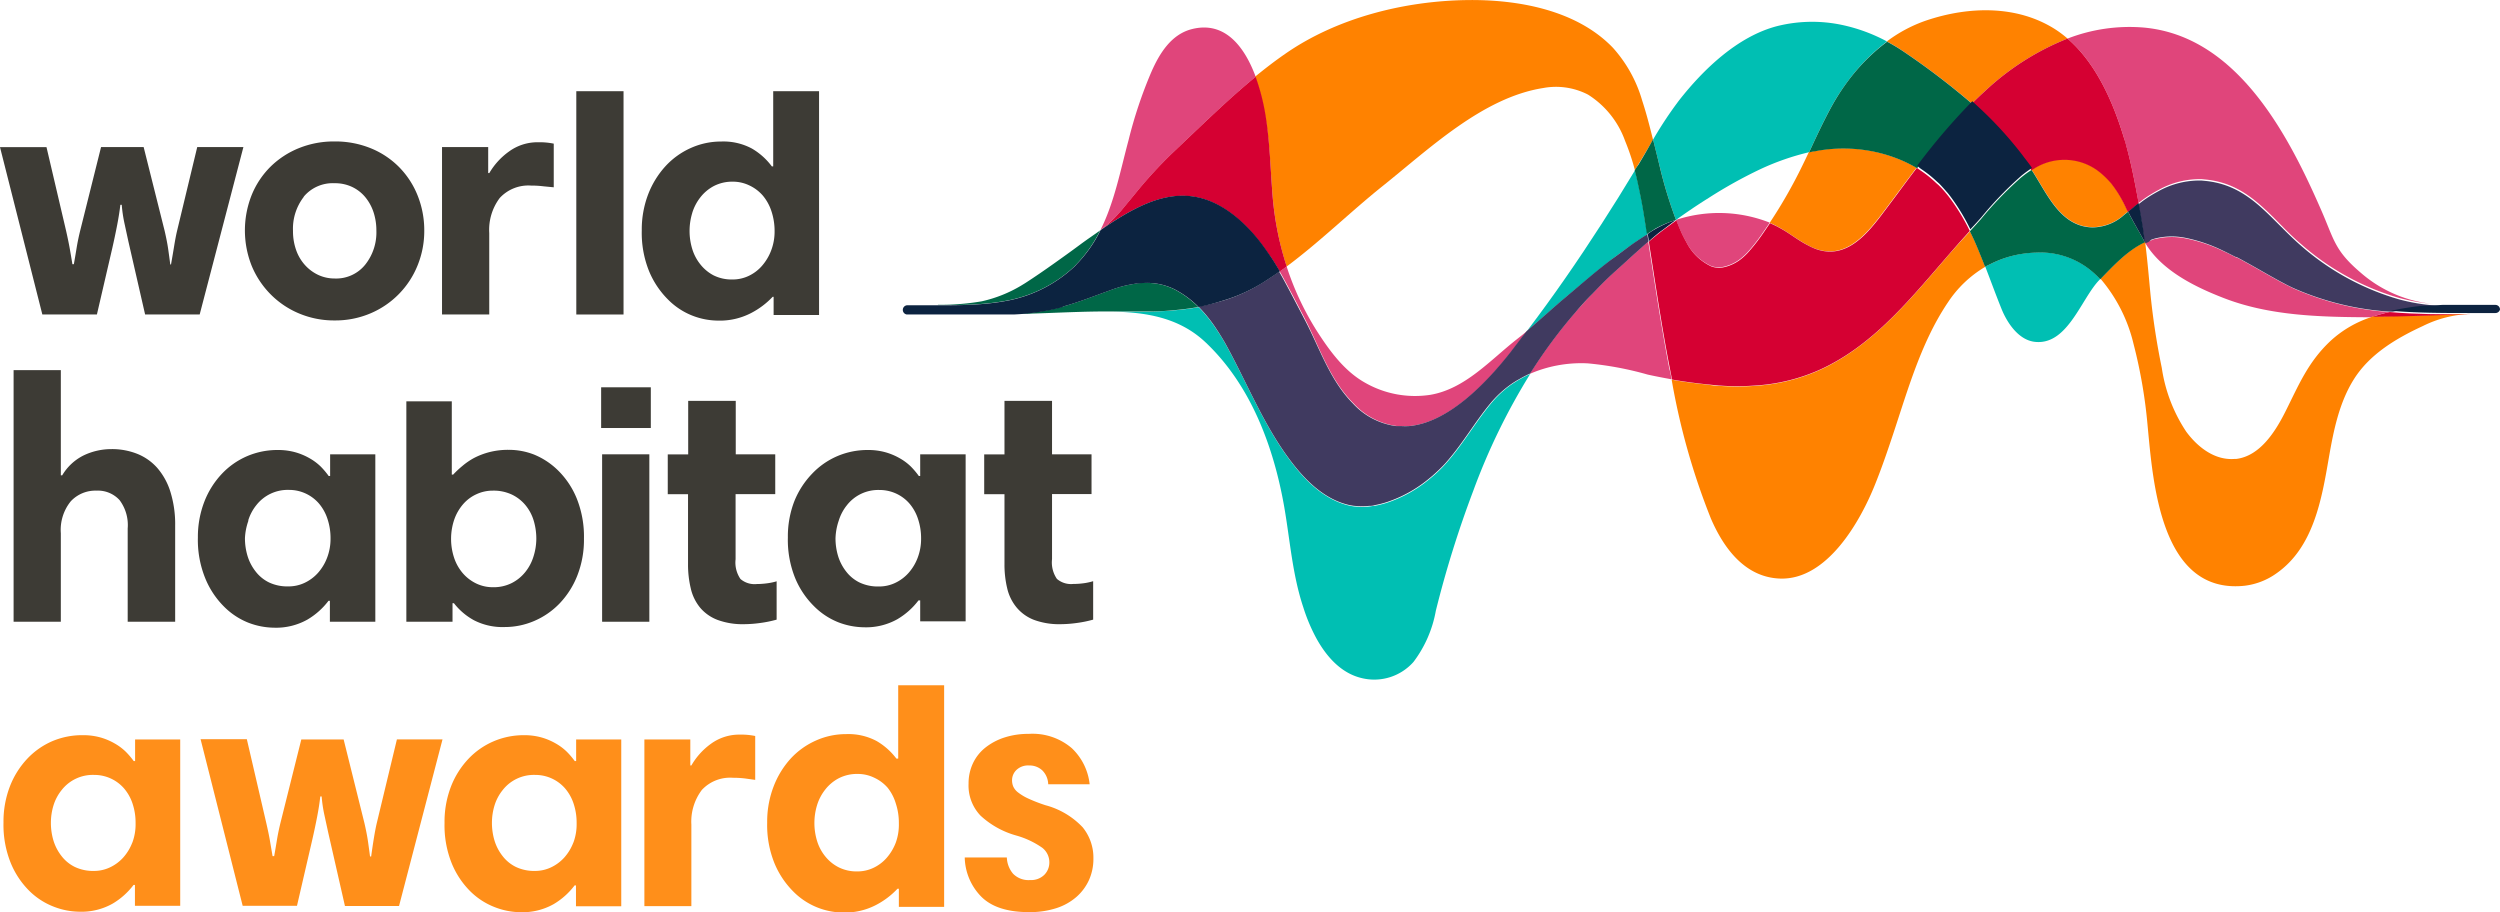 <svg id="Layer_1" data-name="Layer 1" xmlns="http://www.w3.org/2000/svg" width="307" height="112" viewBox="0 0 307 112"><defs><style>.cls-1,.cls-10,.cls-12,.cls-6{fill:none;}.cls-2{fill:#3d3b35;}.cls-3{fill:#e0457b;}.cls-4{fill:#00bfb3;}.cls-5{fill:#403a60;}.cls-6{stroke:#403a60;}.cls-10,.cls-12,.cls-6{stroke-linecap:round;stroke-linejoin:round;stroke-width:0;}.cls-7{fill:#ff8200;}.cls-8{fill:#d50032;}.cls-9{fill:#006747;}.cls-10{stroke:#006747;}.cls-11{fill:#0c2340;}.cls-12{stroke:#0c2340;}.cls-13{fill:#ff8f1a;}</style></defs><title>whaLogo</title><path class="cls-1" d="M144.24,35.54a7.56,7.56,0,0,0-3.77-.8,7.56,7.56,0,0,1,3.77.8,11.85,11.85,0,0,1,2.91,2.15h0A25.86,25.86,0,0,0,149.9,37a25.81,25.81,0,0,1-2.74.64A11.85,11.85,0,0,0,144.24,35.54Z"/><path class="cls-1" d="M168.13,62.21a8,8,0,0,1-1.78,0A8,8,0,0,0,168.13,62.21Z"/><path class="cls-1" d="M158.85,57.14c1.72,2.18,3.92,4.24,6.7,4.91a7.32,7.32,0,0,0,.72.13,7.3,7.3,0,0,1-.72-0.13c-2.77-.67-5-2.73-6.7-4.91-3.58-4.53-5.63-9.91-8.4-14.91-0.31-.55-0.64-1.1-1-1.63,0.35,0.53.68,1.07,1,1.63C153.23,47.22,155.28,52.6,158.85,57.14Z"/><path class="cls-1" d="M135.86,35.81c-1.76.64-3.39,1.28-5.2,1.79C132.47,37.1,134.1,36.46,135.86,35.81Z"/><path class="cls-1" d="M135.8,38.23h1.82l1.81,0-1.81,0H135.8Z"/><path class="cls-1" d="M211.07,47.34c-0.5,0-1-.1-1.48-0.16,0.49,0.05,1,.12,1.48.16a30.38,30.38,0,0,0,4.5,0A30.42,30.42,0,0,1,211.07,47.34Z"/><path class="cls-1" d="M177.85,56.55c-0.23.27-.47,0.54-0.71,0.79s-0.78.78-1.21,1.14c0.42-.37.83-0.75,1.21-1.14S177.61,56.82,177.85,56.55Z"/><path class="cls-1" d="M241.91,28.4h0a25.2,25.2,0,0,0-2.42-4A25.2,25.2,0,0,1,241.91,28.4Z"/><path class="cls-1" d="M193.43,38.4a60.87,60.87,0,0,0-5.22,7A60.93,60.93,0,0,1,193.43,38.4Z"/><path class="cls-1" d="M200.78,20.91c0.19,0.69.34,1.39,0.49,2.09-0.15-.7-0.31-1.4-0.49-2.09L201,20.5l-0.26.42a28.22,28.22,0,0,0-1.21-3.61A11.14,11.14,0,0,0,195,11.62a8.57,8.57,0,0,0-5.51-.81c-7.42,1.17-14,7.45-19.74,12.06-3.85,3.08-7.66,6.8-11.76,9.86a35,35,0,0,0,3.68,7.85c1.56,2.46,3.4,5,6,6.44a12.35,12.35,0,0,0,8,1.46c4.28-.74,7.34-4.27,10.6-6.82,0.41-.32.82-0.66,1.22-1l-0.51.66,0.51-.66h0c3.23-4.25,6.27-8.65,9.16-13.14Q198.77,24.25,200.78,20.91Z"/><path class="cls-1" d="M229.41,18.47a17.69,17.69,0,0,1,3.45.94A17.67,17.67,0,0,0,229.41,18.47Z"/><path class="cls-1" d="M157.58,33l-0.42.3c-0.35-.59-0.7-1.17-1.08-1.74,0.38,0.57.73,1.15,1.08,1.74-0.71.51-1.44,1-2.17,1.45a20.21,20.21,0,0,1-4.32,2,20.21,20.21,0,0,0,4.32-2c0.74-.46,1.46-0.95,2.17-1.45h0Z"/><path class="cls-1" d="M207,29.69a6.54,6.54,0,0,0,3.06,3A6.55,6.55,0,0,1,207,29.69Z"/><path class="cls-1" d="M211.14,32.88a2.82,2.82,0,0,0,.45-0.05,5.19,5.19,0,0,0,2.31-1.14,5.19,5.19,0,0,1-2.31,1.14A2.82,2.82,0,0,1,211.14,32.88Z"/><path class="cls-1" d="M205.82,27h0Z"/><path class="cls-1" d="M241.91,28.4h0c-1.37,1.47-2.7,3-4,4.55C239.21,31.4,240.54,29.86,241.91,28.4Z"/><path class="cls-1" d="M160.21,39.07c-0.61-1.17-1.24-2.38-1.88-3.59,0.65,1.21,1.27,2.42,1.88,3.59,1.84,3.54,3.08,7.56,6,10.46a8.75,8.75,0,0,0,5.29,2.79,8.74,8.74,0,0,1-5.29-2.79C163.29,46.63,162.06,42.62,160.21,39.07Z"/><path class="cls-1" d="M201.8,25.71c-0.11-.67-0.24-1.35-0.38-2,0.14,0.68.27,1.36,0.38,2q0.25,1.53.49,3.05c-0.8.5-1.57,1-2.34,1.57,0.76-.54,1.54-1.08,2.34-1.57l0.14,0.89h0c0.82,5.23,1.58,10.46,2.6,15.65l0.07,0.37L205,45.31c-1-5.2-1.78-10.43-2.6-15.65l-0.14-.89Q202,27.24,201.8,25.71Z"/><path class="cls-1" d="M227,9.86a27.07,27.07,0,0,0-1.81,2.74c-0.41.71-.79,1.45-1.16,2.18,0.37-.74.75-1.47,1.16-2.18A27,27,0,0,1,227,9.86Z"/><path class="cls-1" d="M222.12,18.73l0.48-.11h0l-0.48.11,0.6-1.29-0.6,1.29a30.92,30.92,0,0,0-6,2.09,57,57,0,0,0-6.28,3.49c-1.46.91-2.77,1.81-4.06,2.73a16.93,16.93,0,0,1,11.48.37l-0.32.47,0.32-.47h0a60.36,60.36,0,0,0,4-7C221.59,19.84,221.86,19.28,222.12,18.73Z"/><path class="cls-1" d="M37.43,32.57a5.11,5.11,0,0,0,1.63,1.2,4.77,4.77,0,0,0,2,.43,4.58,4.58,0,0,0,3.74-1.67,6.35,6.35,0,0,0,1.37-4.16,7.24,7.24,0,0,0-.34-2.25,5.72,5.72,0,0,0-1-1.85A4.72,4.72,0,0,0,43.27,23a4.88,4.88,0,0,0-2.17-.47,4.64,4.64,0,0,0-3.8,1.65,6.39,6.39,0,0,0-1.35,4.18,6.91,6.91,0,0,0,.39,2.36A5.39,5.39,0,0,0,37.43,32.57Z"/><path class="cls-1" d="M261.33,26h0l-0.46.37Z"/><path class="cls-1" d="M15.22,96.79a4.83,4.83,0,0,0-3.63-1.62,4.86,4.86,0,0,0-4,1.86,5.63,5.63,0,0,0-1,1.88,7.33,7.33,0,0,0-.32,2.16,7.54,7.54,0,0,0,.32,2.18,5.82,5.82,0,0,0,1,1.9,4.62,4.62,0,0,0,1.62,1.32,5.21,5.21,0,0,0,2.35.49,4.55,4.55,0,0,0,1.95-.43,5.12,5.12,0,0,0,1.63-1.2,5.93,5.93,0,0,0,1.13-1.86,6.46,6.46,0,0,0,.43-2.37,7.39,7.39,0,0,0-.38-2.44A5.51,5.51,0,0,0,15.22,96.79Z"/><path class="cls-1" d="M69.39,96.79a4.83,4.83,0,0,0-3.63-1.62,4.86,4.86,0,0,0-4,1.86,5.63,5.63,0,0,0-1,1.88,7.34,7.34,0,0,0-.32,2.16,7.54,7.54,0,0,0,.32,2.18,5.82,5.82,0,0,0,1,1.9,4.62,4.62,0,0,0,1.62,1.32,5.21,5.21,0,0,0,2.35.49,4.55,4.55,0,0,0,1.95-.43,5.12,5.12,0,0,0,1.63-1.2,5.93,5.93,0,0,0,1.13-1.86,6.46,6.46,0,0,0,.43-2.37,7.39,7.39,0,0,0-.38-2.44A5.51,5.51,0,0,0,69.39,96.79Z"/><path class="cls-1" d="M103.92,70.19a4.64,4.64,0,0,0,1.63,1.33,5.23,5.23,0,0,0,2.36.49,4.58,4.58,0,0,0,2-.43,5.13,5.13,0,0,0,1.63-1.2,6,6,0,0,0,1.14-1.87,6.48,6.48,0,0,0,.43-2.38,7.45,7.45,0,0,0-.39-2.45,5.54,5.54,0,0,0-1.07-1.89A4.85,4.85,0,0,0,108,60.17a4.88,4.88,0,0,0-4,1.87,5.65,5.65,0,0,0-1,1.89,7.32,7.32,0,0,0-.32,2.17,7.52,7.52,0,0,0,.32,2.19A5.84,5.84,0,0,0,103.92,70.19Z"/><path class="cls-1" d="M109,96.73a4.94,4.94,0,0,0-1.63-1.24,4.6,4.6,0,0,0-2-.45,4.89,4.89,0,0,0-2.33.53A5.11,5.11,0,0,0,101.34,97a5.84,5.84,0,0,0-1,1.92,7.56,7.56,0,0,0,0,4.36,5.59,5.59,0,0,0,1,1.9,5.06,5.06,0,0,0,1.65,1.35,4.92,4.92,0,0,0,2.31.51,4.57,4.57,0,0,0,1.95-.43,5,5,0,0,0,1.63-1.22,6.21,6.21,0,0,0,1.13-1.88,6.46,6.46,0,0,0,.43-2.37,7.58,7.58,0,0,0-.38-2.46A5.72,5.72,0,0,0,109,96.73Z"/><path class="cls-1" d="M64.52,62.06a4.93,4.93,0,0,0-1.67-1.31,5.27,5.27,0,0,0-2.34-.49,4.72,4.72,0,0,0-2,.43,4.81,4.81,0,0,0-1.63,1.2,5.82,5.82,0,0,0-1.1,1.87,7.41,7.41,0,0,0,0,4.85,5.64,5.64,0,0,0,1.12,1.87,5.11,5.11,0,0,0,1.63,1.2,4.68,4.68,0,0,0,2,.43,4.94,4.94,0,0,0,2.32-.52,5.08,5.08,0,0,0,1.65-1.35,5.67,5.67,0,0,0,1-1.89,7.34,7.34,0,0,0,.32-2.17,7.71,7.71,0,0,0-.32-2.23A5.42,5.42,0,0,0,64.52,62.06Z"/><path class="cls-1" d="M86,32.46a5.08,5.08,0,0,0,1.65,1.35,4.94,4.94,0,0,0,2.32.52,4.58,4.58,0,0,0,2-.43,5,5,0,0,0,1.63-1.22,6.24,6.24,0,0,0,1.14-1.89,6.5,6.5,0,0,0,.43-2.38,7.67,7.67,0,0,0-.39-2.47A5.76,5.76,0,0,0,93.66,24,5,5,0,0,0,92,22.76a4.64,4.64,0,0,0-2-.45,4.92,4.92,0,0,0-2.34.54A5.14,5.14,0,0,0,86,24.25a5.87,5.87,0,0,0-1,1.93,7.59,7.59,0,0,0,0,4.38A5.64,5.64,0,0,0,86,32.46Z"/><path class="cls-1" d="M31.47,70.19a4.64,4.64,0,0,0,1.63,1.33,5.23,5.23,0,0,0,2.36.49,4.58,4.58,0,0,0,2-.43,5.13,5.13,0,0,0,1.63-1.2,6,6,0,0,0,1.14-1.87,6.48,6.48,0,0,0,.43-2.38,7.45,7.45,0,0,0-.39-2.45,5.54,5.54,0,0,0-1.07-1.89,4.84,4.84,0,0,0-3.65-1.63,4.88,4.88,0,0,0-4,1.87,5.65,5.65,0,0,0-1,1.89,7.32,7.32,0,0,0-.32,2.17,7.52,7.52,0,0,0,.32,2.19A5.84,5.84,0,0,0,31.47,70.19Z"/><path class="cls-1" d="M269.89,22a10.37,10.37,0,0,0-4.83,1.33A10.38,10.38,0,0,1,269.89,22Z"/><path class="cls-1" d="M279.35,26.88c-2.35-2.35-4.69-4.44-8.46-4.82C274.66,22.44,277,24.53,279.35,26.88Z"/><path class="cls-1" d="M293.46,38.31h0a34.78,34.78,0,0,1-11.79-2.89c-0.4-.19-0.83-0.41-1.26-0.63,0.43,0.23.86,0.45,1.26,0.63a34.79,34.79,0,0,0,11.78,2.89h0l0.16,0,0.26-.05-0.26,0Z"/><path class="cls-1" d="M261.55,25.82l-0.22.18h0Z"/><path class="cls-1" d="M298.33,37.62l-0.61,0Z"/><path class="cls-1" d="M273,30.79a19.16,19.16,0,0,0-4.68-1.57A19.16,19.16,0,0,1,273,30.79Z"/><path class="cls-1" d="M300.55,37.51l-0.6,0Z"/><path class="cls-1" d="M296,37.85l-0.56.09Z"/><path class="cls-1" d="M170.43,61.7a16,16,0,0,0,4.75-2.6A16,16,0,0,1,170.43,61.7Z"/><path class="cls-1" d="M123.28,37c-0.83.15-1.66,0.25-2.49,0.32,0.83-.07,1.66-0.17,2.49-0.32a16.59,16.59,0,0,0,8.64-4.24c0.15-.15.29-0.31,0.43-0.46-0.15.15-.28,0.31-0.43,0.46A16.58,16.58,0,0,1,123.28,37Z"/><path class="cls-1" d="M261.28,25.9h0l-0.14-.27,0.14,0.27h0Z"/><path class="cls-1" d="M259.12,22.31a9.89,9.89,0,0,0-1.31-1.25A9.91,9.91,0,0,1,259.12,22.31Z"/><path class="cls-1" d="M248.31,19.3a46.59,46.59,0,0,0-5.5-6A46.67,46.67,0,0,1,248.31,19.3Z"/><path class="cls-1" d="M137.39,26.2c0.22-.25.46-0.52,0.71-0.83l1.32-1.6-1.32,1.6C137.84,25.68,137.61,26,137.39,26.2Z"/><path class="cls-1" d="M237.76,22.45c0.15,0.14.32,0.27,0.46,0.42,0.34,0.36.66,0.73,1,1.12-0.31-.38-0.62-0.76-1-1.12C238.08,22.72,237.91,22.59,237.76,22.45Z"/><path class="cls-1" d="M243.27,26.91a43.76,43.76,0,0,1,4.92-5.1A43.7,43.7,0,0,0,243.27,26.91Z"/><path class="cls-1" d="M218.35,27.89c0.32,0.16.62,0.34,0.92,0.53,0.93,0.59,1.82,1.24,2.79,1.74-1-.5-1.87-1.16-2.79-1.75C219,28.23,218.67,28.05,218.35,27.89Z"/><path class="cls-1" d="M244.38,32.46a12.91,12.91,0,0,1,3.94-1.28A12.9,12.9,0,0,0,244.38,32.46Z"/><path class="cls-1" d="M235.39,20.62c-0.91,1.18-1.79,2.38-2.68,3.58,0.89-1.19,1.78-2.39,2.68-3.58,0.19,0.12.36,0.26,0.55,0.38-0.19-.12-0.36-0.26-0.55-0.38a78.23,78.23,0,0,1,6.76-7.9h0a78.21,78.21,0,0,0-6.76,7.9h0Z"/><path class="cls-2" d="M11.9,38.62l1.89-8.15q0.34-1.5.6-2.85t0.39-2.47h0.17a16.86,16.86,0,0,0,.34,2.3l0.47,2.17,2.06,9h6.7l5.37-20.56H24.22L21.73,28.41q-0.17.73-.34,1.78T21,32.48H20.91q-0.13-1-.26-1.91t-0.43-2.21l-2.58-10.3H12.41L9.88,28.19q-0.3,1.2-.47,2.25t-0.34,2H8.89c-0.11-.69-0.22-1.32-0.32-1.89s-0.25-1.3-.45-2.19L5.71,18.07H0L5.2,38.62h6.7Z"/><path class="cls-2" d="M33.24,36.15a10.71,10.71,0,0,0,3.48,2.34,11.08,11.08,0,0,0,4.38.86,11,11,0,0,0,4.42-.88,10.73,10.73,0,0,0,5.76-5.88,11.18,11.18,0,0,0,.82-4.27A11.46,11.46,0,0,0,51.28,24,10.49,10.49,0,0,0,49,20.51a10.39,10.39,0,0,0-3.46-2.3,11.56,11.56,0,0,0-4.47-.84,11.43,11.43,0,0,0-4.36.82,10.66,10.66,0,0,0-3.48,2.27,10.43,10.43,0,0,0-2.32,3.48,11.76,11.76,0,0,0,0,8.71A10.86,10.86,0,0,0,33.24,36.15Zm4.06-12a4.64,4.64,0,0,1,3.8-1.65,4.88,4.88,0,0,1,2.17.47,4.72,4.72,0,0,1,1.61,1.27,5.72,5.72,0,0,1,1,1.85,7.24,7.24,0,0,1,.34,2.25,6.35,6.35,0,0,1-1.37,4.16A4.58,4.58,0,0,1,41.1,34.2a4.77,4.77,0,0,1-2-.43,5.11,5.11,0,0,1-1.63-1.2,5.39,5.39,0,0,1-1.1-1.85,6.91,6.91,0,0,1-.39-2.36A6.39,6.39,0,0,1,37.3,24.18Z"/><path class="cls-2" d="M60.08,28.62a6.5,6.5,0,0,1,1.29-4.31,4.78,4.78,0,0,1,3.86-1.52,12,12,0,0,1,1.52.09L68,23V17.64a8.53,8.53,0,0,0-1.89-.17,5.92,5.92,0,0,0-3.61,1.14,8.53,8.53,0,0,0-2.41,2.64H59.95V18.06H54.28V38.62h5.8v-10Z"/><rect class="cls-2" x="70.77" y="11.2" width="5.8" height="27.42"/><path class="cls-2" d="M82,36.75a8.66,8.66,0,0,0,3,2,8.8,8.8,0,0,0,3.14.62,8.35,8.35,0,0,0,4.08-.92,9.89,9.89,0,0,0,2.66-2H95v2.23h5.58V11.2H94.95v9.23H94.78a8.19,8.19,0,0,0-2.45-2.19,7.4,7.4,0,0,0-3.78-.86,9,9,0,0,0-3.71.79,9.45,9.45,0,0,0-3.11,2.23,10.94,10.94,0,0,0-2.13,3.45,12.09,12.09,0,0,0-.79,4.46,12.53,12.53,0,0,0,.9,5A10.7,10.7,0,0,0,82,36.75Zm3-10.58a5.87,5.87,0,0,1,1-1.93,5.14,5.14,0,0,1,1.67-1.4A4.92,4.92,0,0,1,90,22.31a4.64,4.64,0,0,1,2,.45A5,5,0,0,1,93.66,24a5.76,5.76,0,0,1,1.07,1.93,7.67,7.67,0,0,1,.39,2.47,6.5,6.5,0,0,1-.43,2.38,6.24,6.24,0,0,1-1.14,1.89,5,5,0,0,1-1.63,1.22,4.58,4.58,0,0,1-2,.43,4.94,4.94,0,0,1-2.32-.52A5.08,5.08,0,0,1,86,32.46a5.64,5.64,0,0,1-1-1.91A7.59,7.59,0,0,1,85,26.18Z"/><path class="cls-2" d="M21.51,76.35V64.55a13.37,13.37,0,0,0-.58-4.14,8.15,8.15,0,0,0-1.61-2.94,6.52,6.52,0,0,0-2.47-1.74,8.38,8.38,0,0,0-3.16-.58,7.89,7.89,0,0,0-3.37.75,6.32,6.32,0,0,0-2.68,2.47H7.47V45.45H1.67v30.9h5.8V65.49a5.57,5.57,0,0,1,1.22-3.93,4.13,4.13,0,0,1,3.16-1.31,3.6,3.6,0,0,1,2.83,1.16,5.1,5.1,0,0,1,1,3.48V76.35h5.8Z"/><path class="cls-2" d="M27.48,74.46a8.77,8.77,0,0,0,3,2,9,9,0,0,0,3.16.62,7.85,7.85,0,0,0,4.12-1,8.94,8.94,0,0,0,2.58-2.3h0.17v2.57h5.58V55.79H40.54v2.66H40.36a9.57,9.57,0,0,0-1-1.18,6.6,6.6,0,0,0-1.35-1,7.73,7.73,0,0,0-1.74-.73,7.84,7.84,0,0,0-2.17-.28,9.42,9.42,0,0,0-3.74.75,9.33,9.33,0,0,0-3.11,2.17,10.5,10.5,0,0,0-2.15,3.41A12,12,0,0,0,24.3,66a12.53,12.53,0,0,0,.9,5A10.45,10.45,0,0,0,27.48,74.46Zm3-10.54a5.65,5.65,0,0,1,1-1.89,4.88,4.88,0,0,1,4-1.87,4.84,4.84,0,0,1,3.65,1.63,5.54,5.54,0,0,1,1.07,1.89,7.45,7.45,0,0,1,.39,2.45,6.48,6.48,0,0,1-.43,2.38,6,6,0,0,1-1.14,1.87,5.13,5.13,0,0,1-1.63,1.2,4.58,4.58,0,0,1-2,.43,5.23,5.23,0,0,1-2.36-.49,4.64,4.64,0,0,1-1.63-1.33,5.84,5.84,0,0,1-1-1.91,7.52,7.52,0,0,1-.32-2.19A7.32,7.32,0,0,1,30.51,63.93Z"/><path class="cls-2" d="M62.44,55.24a9.17,9.17,0,0,0-2.34.28,9,9,0,0,0-1.87.71,8.36,8.36,0,0,0-1.46,1,11.51,11.51,0,0,0-1.12,1.05H55.48v-9H49.9V76.35h5.67V74.07h0.17a7.9,7.9,0,0,0,2.47,2.1A7.66,7.66,0,0,0,62,77a9.13,9.13,0,0,0,3.61-.75,9.48,9.48,0,0,0,3.11-2.15,10.47,10.47,0,0,0,2.17-3.41,12,12,0,0,0,.82-4.55,12.57,12.57,0,0,0-.88-4.91,10.23,10.23,0,0,0-2.25-3.41,9.14,9.14,0,0,0-3-2A8.53,8.53,0,0,0,62.44,55.24Zm3.07,13.11a5.67,5.67,0,0,1-1,1.89,5.08,5.08,0,0,1-1.65,1.35,4.94,4.94,0,0,1-2.32.52,4.68,4.68,0,0,1-2-.43,5.11,5.11,0,0,1-1.63-1.2A5.64,5.64,0,0,1,55.8,68.6a7.41,7.41,0,0,1,0-4.85,5.82,5.82,0,0,1,1.1-1.87,4.81,4.81,0,0,1,1.63-1.2,4.72,4.72,0,0,1,2-.43,5.27,5.27,0,0,1,2.34.49,4.93,4.93,0,0,1,1.67,1.31,5.42,5.42,0,0,1,1,1.89,7.71,7.71,0,0,1,.32,2.23A7.34,7.34,0,0,1,65.51,68.35Z"/><rect class="cls-2" x="73.82" y="47.56" width="6.1" height="5"/><rect class="cls-2" x="73.94" y="55.79" width="5.8" height="20.56"/><path class="cls-2" d="M95.42,71.37a7.3,7.3,0,0,1-1.22.26,9.77,9.77,0,0,1-1.27.09,2.65,2.65,0,0,1-2-.62,3.56,3.56,0,0,1-.6-2.42v-8H95.2V55.79H90.35V49.23H84.51v6.57H82v4.89h2.49v8.58a12.51,12.51,0,0,0,.34,3A5.69,5.69,0,0,0,86,74.65a5.22,5.22,0,0,0,2.13,1.48,8.9,8.9,0,0,0,3.24.52,15.16,15.16,0,0,0,2-.15,14.37,14.37,0,0,0,2-.41V71.37Z"/><path class="cls-2" d="M97.54,61.56A12,12,0,0,0,96.75,66a12.54,12.54,0,0,0,.9,5,10.45,10.45,0,0,0,2.28,3.41,8.77,8.77,0,0,0,3,2,9,9,0,0,0,3.16.62,7.85,7.85,0,0,0,4.12-1,8.94,8.94,0,0,0,2.58-2.3H113v2.57h5.58V55.79H113v2.66h-0.17a9.49,9.49,0,0,0-1-1.18,6.57,6.57,0,0,0-1.35-1,7.73,7.73,0,0,0-1.74-.73,7.84,7.84,0,0,0-2.17-.28,9.42,9.42,0,0,0-3.74.75,9.33,9.33,0,0,0-3.11,2.17A10.5,10.5,0,0,0,97.54,61.56ZM103,63.93a5.65,5.65,0,0,1,1-1.89,4.88,4.88,0,0,1,4-1.87,4.85,4.85,0,0,1,3.65,1.63,5.54,5.54,0,0,1,1.07,1.89,7.45,7.45,0,0,1,.39,2.45,6.48,6.48,0,0,1-.43,2.38,6,6,0,0,1-1.14,1.87,5.13,5.13,0,0,1-1.63,1.2,4.58,4.58,0,0,1-2,.43,5.23,5.23,0,0,1-2.36-.49,4.64,4.64,0,0,1-1.63-1.33,5.84,5.84,0,0,1-1-1.91,7.52,7.52,0,0,1-.32-2.19A7.32,7.32,0,0,1,103,63.93Z"/><path class="cls-2" d="M131.79,71.71a2.66,2.66,0,0,1-2-.62,3.56,3.56,0,0,1-.6-2.42v-8h4.85V55.79h-4.85V49.23h-5.84v6.57h-2.49v4.89h2.49v8.58a12.51,12.51,0,0,0,.34,3,5.71,5.71,0,0,0,1.16,2.34A5.22,5.22,0,0,0,127,76.13a8.91,8.91,0,0,0,3.24.52,15.15,15.15,0,0,0,2-.15,14.37,14.37,0,0,0,2-.41V71.37a7.28,7.28,0,0,1-1.22.26A9.75,9.75,0,0,1,131.79,71.71Z"/><path class="cls-3" d="M291.32,38.9c0.52-.17,1.05-0.33,1.6-0.46l0.53-.12a34.79,34.79,0,0,1-11.78-2.89c-0.4-.19-0.83-0.41-1.26-0.63-1.27-.67-2.66-1.49-4.11-2.3-0.54-.3-1.08-0.6-1.63-0.89l-0.09,0c-0.51-.27-1-0.53-1.55-0.77a19.16,19.16,0,0,0-4.68-1.57,8.55,8.55,0,0,0-3.64.07c-0.18,0-.36.11-0.53,0.17l-0.28.1-0.48.2c2,3.4,6.11,5.42,9.68,6.8,5.53,2.14,11.59,2.31,17.44,2.35h0.8Z"/><path class="cls-3" d="M265.06,23.33A10.37,10.37,0,0,1,269.89,22c0.17,0,.33,0,0.5,0l0.5,0.05c3.77,0.38,6.11,2.47,8.46,4.82,1,1,2,2.07,3.17,3.06a31.49,31.49,0,0,0,12.11,6.66,23.94,23.94,0,0,0,4.22.74,15.83,15.83,0,0,1-8.94-3.83c-3.32-2.82-3.26-4.1-5-8-3.76-8.57-9.49-19.55-19.5-21.78a16.78,16.78,0,0,0-2.2-.34,21.05,21.05,0,0,0-9.32,1.36h0c3.56,3.07,5.63,7.9,6.95,12.26q0.14,0.46.26,0.91c0.64,2.28,1.08,4.61,1.5,6.94v0.08l0.31-.23,0.18-.14A16.55,16.55,0,0,1,265.06,23.33Z"/><path class="cls-3" d="M137.39,26.2c0.22-.25.46-0.52,0.71-0.83l1.32-1.6a55,55,0,0,1,4.52-4.94c1.81-1.71,3.6-3.45,5.43-5.14,1.57-1.46,3.17-2.9,4.83-4.26-1.33-3.59-3.71-6.89-7.82-5.86-2.56.64-4,3-5,5.28a54.31,54.31,0,0,0-2.8,8.39c-1,3.72-1.74,7.62-3.44,11h0A14.58,14.58,0,0,0,137.39,26.2Z"/><path class="cls-3" d="M186.27,41.66c-3.26,2.55-6.33,6.08-10.6,6.82a12.35,12.35,0,0,1-8-1.46c-2.6-1.44-4.44-4-6-6.44A35,35,0,0,1,158,32.73h0l-0.43.31-0.42.3h0c0.41,0.7.79,1.42,1.17,2.13,0.65,1.21,1.27,2.42,1.88,3.59,1.84,3.55,3.08,7.56,6,10.46a8.74,8.74,0,0,0,5.29,2.79l0.67,0h0a7.87,7.87,0,0,0,1,0c4.75-.49,9.28-5.15,12.35-9,0.52-.65,1-1.32,1.53-2l0.51-.66C187.09,41,186.68,41.34,186.27,41.66Z"/><path class="cls-3" d="M205.82,27h0c0.19,0.5.4,1,.62,1.5s0.36,0.75.59,1.15a6.55,6.55,0,0,0,3.06,3,2.72,2.72,0,0,0,1.51.12,5.19,5.19,0,0,0,2.31-1.14,8,8,0,0,0,.63-0.59,23.32,23.32,0,0,0,2.14-2.76l0.32-.47,0.32-.47A16.93,16.93,0,0,0,205.82,27Z"/><path class="cls-3" d="M205,45.31c-1-5.2-1.78-10.43-2.6-15.65-1.06.92-2.1,1.88-3.12,2.8q-0.83.74-1.64,1.49c-0.72.67-1.4,1.38-2.08,2.09s-1.46,1.56-2.16,2.36a60.93,60.93,0,0,0-5.22,7l-0.34.52a15.88,15.88,0,0,1,7.12-1.3A40.31,40.31,0,0,1,202.34,46c1,0.22,2,.41,2.94.58l-0.18-.91Z"/><path class="cls-4" d="M201.79,25.71c-0.11-.67-0.24-1.35-0.38-2L201.27,23c-0.15-.7-0.31-1.4-0.49-2.09q-2,3.33-4.12,6.61c-2.89,4.49-5.93,8.89-9.16,13.14,0.75-.63,1.49-1.29,2.23-1.94l0.33-.29c0.73-.65,1.46-1.3,2.21-1.92,1.88-1.58,3.76-3.19,5.71-4.7q1-.75,2-1.47c0.76-.54,1.54-1.08,2.34-1.57Q202,27.24,201.79,25.71Z"/><path class="cls-4" d="M250.14,31a14.39,14.39,0,0,0-1.81.16,12.91,12.91,0,0,0-3.94,1.28c-0.2.1-.41,0.19-0.6,0.3h0c0.67,1.74,1.31,3.49,2,5.2s2.17,4,4.36,4.06c3.83,0.18,5.47-5.39,7.66-7.63l0.09-.1a11,11,0,0,0-1.55-1.39A9.82,9.82,0,0,0,250.14,31Z"/><path class="cls-4" d="M183,49.67c-1.81,2.21-3.26,4.71-5.12,6.88-0.23.27-.47,0.54-0.71,0.79s-0.78.78-1.21,1.14q-0.36.31-.74,0.61a16,16,0,0,1-4.75,2.6,11.69,11.69,0,0,1-1.66.43c-0.21,0-.43.06-0.64,0.08a8,8,0,0,1-1.78,0h-0.07a7.32,7.32,0,0,1-.72-0.13c-2.77-.67-5-2.73-6.7-4.91-3.58-4.53-5.63-9.91-8.4-14.91-0.31-.55-0.64-1.1-1-1.63a17.65,17.65,0,0,0-2.31-2.9h0c-0.78.14-1.56,0.25-2.35,0.33-1.18.12-2.38,0.19-3.58,0.22l-1.8,0-1.81,0H136c4.75,0,8.81.75,12,3.73,5.59,5.25,8.42,12.88,9.71,20.28,0.71,4.1,1,8.29,2.33,12.28a21.39,21.39,0,0,0,1.65,3.9c1.22,2.18,3,4.23,5.57,4.82a6.44,6.44,0,0,0,6.32-2A14.68,14.68,0,0,0,176.32,75a130.15,130.15,0,0,1,4.59-14.71,78.23,78.23,0,0,1,7-14.37,13.83,13.83,0,0,0-1.34.69q-0.5.29-1,.63A13.17,13.17,0,0,0,183,49.67Z"/><path class="cls-4" d="M205.82,27c1.28-.92,2.6-1.82,4.06-2.73a57,57,0,0,1,6.28-3.49,30.92,30.92,0,0,1,6-2.09l0.6-1.29c0.42-.89.84-1.78,1.28-2.65s0.75-1.47,1.16-2.18A27.07,27.07,0,0,1,227,9.86a23.88,23.88,0,0,1,4.13-4.3l0.59-.47a20.75,20.75,0,0,0-5.39-2,17.7,17.7,0,0,0-8.15.13c-4.81,1.27-9,5.29-12,9.12A47.86,47.86,0,0,0,203,17.14c0.27,1.11.54,2.22,0.82,3.33a54.47,54.47,0,0,0,2,6.56h0Z"/><path class="cls-5" d="M193.43,38.4q1-1.2,2.16-2.36c0.68-.71,1.36-1.42,2.08-2.09q0.81-.75,1.64-1.49c1-.91,2.06-1.88,3.12-2.8h0l-0.14-.89c-0.8.5-1.57,1-2.34,1.57s-1.33,1-2,1.47c-2,1.51-3.83,3.12-5.71,4.7-0.75.63-1.48,1.27-2.21,1.92l-0.33.29c-0.74.65-1.48,1.31-2.23,1.94h0l-0.51.66c-0.51.66-1,1.32-1.53,2-3.07,3.88-7.61,8.53-12.35,9a7.87,7.87,0,0,1-1,0h0l-0.67,0a8.75,8.75,0,0,1-5.29-2.79c-2.87-2.9-4.11-6.92-6-10.46-0.61-1.17-1.24-2.38-1.88-3.59-0.38-.71-0.76-1.43-1.17-2.13h0c-0.71.51-1.44,1-2.17,1.45a20.21,20.21,0,0,1-4.32,2L149.9,37a25.86,25.86,0,0,1-2.74.64,17.65,17.65,0,0,1,2.31,2.9c0.35,0.53.68,1.07,1,1.63,2.77,5,4.82,10.38,8.4,14.91,1.72,2.18,3.92,4.24,6.7,4.91a7.3,7.3,0,0,0,.72.13h0.07a8,8,0,0,0,1.78,0c0.22,0,.43,0,0.64-0.08a11.69,11.69,0,0,0,1.66-.43,16,16,0,0,0,4.75-2.6q0.38-.3.74-0.61c0.42-.37.83-0.75,1.21-1.14s0.48-.52.71-0.79c1.86-2.17,3.3-4.67,5.12-6.88a13.17,13.17,0,0,1,2.59-2.41q0.47-.33,1-0.62a13.86,13.86,0,0,1,1.34-.69l0.34-.52A60.87,60.87,0,0,1,193.43,38.4Z"/><path class="cls-6" d="M171.46,52.32l0.67,0"/><path class="cls-6" d="M173.09,52.32a7.87,7.87,0,0,1-1,0"/><path class="cls-6" d="M198,31.81q1-.75,2-1.47"/><path class="cls-6" d="M185.55,47.26q0.47-.33,1-0.62"/><path class="cls-6" d="M166.27,62.18h0.07"/><path class="cls-5" d="M264.17,29.44c0.18-.06.35-0.12,0.53-0.17a8.55,8.55,0,0,1,3.64-.07A19.16,19.16,0,0,1,273,30.79c0.52,0.24,1,.5,1.55.77l0.09,0c0.55,0.29,1.09.59,1.63,0.89,1.45,0.81,2.84,1.63,4.11,2.3,0.43,0.23.86,0.45,1.26,0.63a34.78,34.78,0,0,0,11.79,2.89h0l0.18,0,0.26,0c0.53-.11,1.05-0.21,1.58-0.29l0.56-.09q0.84-.12,1.68-0.19l0.61,0,1.61-.09,0.6,0,1.37,0H303c-0.73,0-1.45,0-2.19,0s-1.34,0-2-.11h0a23.94,23.94,0,0,1-4.22-.74,31.49,31.49,0,0,1-12.11-6.66c-1.14-1-2.15-2.05-3.17-3.06-2.35-2.35-4.69-4.44-8.46-4.82l-0.5-.05c-0.17,0-.33,0-0.5,0a10.38,10.38,0,0,0-4.83,1.33,16.55,16.55,0,0,0-1.95,1.22l-0.18.14-0.31.24,0.26,1.41c0.21,1.13.38,2.27,0.52,3.41h0l0.48-.2Z"/><path class="cls-6" d="M274.58,31.55l0.09,0"/><path class="cls-7" d="M291.33,38.9h0a13.58,13.58,0,0,0-5.18,3c-2.73,2.58-3.86,5.37-5.48,8.6-1.21,2.42-3.12,5.52-6.09,5.86l-0.22,0c-2.44.17-4.52-1.49-5.89-3.35a19.17,19.17,0,0,1-3-7.82,88.76,88.76,0,0,1-1.4-9.15c-0.2-2.11-.38-4.23-0.65-6.34-2.14,1-3.86,2.89-5.47,4.54a19.11,19.11,0,0,1,4.05,8,61.12,61.12,0,0,1,1.73,10.08c0.66,6.84,1.57,20.7,11.9,19.61a8.43,8.43,0,0,0,3.9-1.51c4.59-3.19,5.58-9.15,6.46-14.25,0.58-3.34,1.27-6.75,3.08-9.62,1.94-3.07,5.18-5,8.47-6.52a14.2,14.2,0,0,1,5.87-1.48c-4,.06-8,0.28-12.08.29h0Z"/><path class="cls-7" d="M232.86,19.41a17.69,17.69,0,0,0-3.45-.94,18.37,18.37,0,0,0-6.13,0l-0.58.11h-0.1l-0.48.11c-0.26.56-.53,1.12-0.8,1.67a60.36,60.36,0,0,1-4,7q0.53,0.22,1,.49c0.32,0.16.62,0.34,0.92,0.53,0.93,0.59,1.82,1.24,2.79,1.75a8.28,8.28,0,0,0,.79.37c3.91,1.53,6.59-2,8.65-4.73l1.2-1.6c0.89-1.2,1.78-2.39,2.68-3.58A15.86,15.86,0,0,0,232.86,19.41Z"/><path class="cls-7" d="M242.15,12.72q0.82-.82,1.68-1.6A32.11,32.11,0,0,1,253.9,4.74h0a13.57,13.57,0,0,0-1.53-1.15c-4.72-3-10.66-2.81-15.81-1.08a17.48,17.48,0,0,0-4.86,2.58,21.18,21.18,0,0,1,2.21,1.34A89.67,89.67,0,0,1,242.15,12.72Z"/><path class="cls-7" d="M249.48,20.87L249.58,21c1.87,2.87,3.47,6.8,7.36,6.9a5.88,5.88,0,0,0,3.93-1.56l0.46-.37h0l-0.05-.1h0l-0.14-.27a14.63,14.63,0,0,0-1.91-3.19l-0.11-.12a9.91,9.91,0,0,0-1.31-1.25,6.78,6.78,0,0,0-1.44-.88,6.94,6.94,0,0,0-6.89.69h0Z"/><path class="cls-7" d="M237.88,32.95c-4.23,4.9-8.53,9.84-14.53,12.54a22.7,22.7,0,0,1-7.79,1.89,30.38,30.38,0,0,1-4.5,0c-0.5,0-1-.1-1.48-0.16-1.44-.15-2.88-0.34-4.3-0.59a84.58,84.58,0,0,0,4.82,17.05c1.57,3.64,4.2,7.24,8.53,7.37,5.75,0.16,9.81-7,11.64-11.59,0.66-1.64,1.25-3.31,1.82-5,2-5.86,3.63-12.17,7.13-17.35a14,14,0,0,1,4.56-4.34c-0.35-.9-0.7-1.8-1.09-2.69l-0.27-.62-0.29-.61-0.21-.44C240.54,29.86,239.21,31.4,237.88,32.95Z"/><path class="cls-7" d="M156.27,24A38,38,0,0,0,158,32.73h0c4.1-3.05,7.91-6.78,11.76-9.86,5.77-4.61,12.32-10.89,19.74-12.06a8.57,8.57,0,0,1,5.51.81,11.14,11.14,0,0,1,4.55,5.68,28.22,28.22,0,0,1,1.21,3.61L201,20.5l0.17-.28c0.61-1,1.21-2,1.82-3.07h0c-0.4-1.61-.81-3.22-1.33-4.8a16.5,16.5,0,0,0-3.6-6.49c-4.49-4.67-11.75-5.95-18-5.85-7.64.12-15.88,2.18-22.22,6.59-1.29.89-2.52,1.84-3.73,2.83a26.1,26.1,0,0,1,1.22,4.74C155.94,17.42,156,20.72,156.27,24Z"/><path class="cls-8" d="M156.08,31.6c0.38,0.57.73,1.15,1.08,1.74l0.42-.3,0.43-.31h0A38,38,0,0,1,156.27,24c-0.26-3.28-.33-6.58-0.86-9.83a26.1,26.1,0,0,0-1.22-4.74c-1.66,1.36-3.26,2.8-4.83,4.26-1.83,1.7-3.62,3.43-5.43,5.14a55,55,0,0,0-4.52,4.94l-1.32,1.6c-0.25.31-.48,0.58-0.71,0.83a14.58,14.58,0,0,1-2.27,2.08h0c5.87-4.05,11.13-6.42,17-1.33a20,20,0,0,1,2.9,3.17q0.43,0.58.83,1.18Z"/><path class="cls-8" d="M293.46,38.32h0l-0.53.12c-0.55.13-1.08,0.29-1.6,0.46h0c4,0,8.05-.23,12.08-0.29h-0.3C299.87,38.61,296.64,38.6,293.46,38.32Z"/><path class="cls-8" d="M260.84,17c-1.31-4.35-3.39-9.19-6.95-12.26h0a32.11,32.11,0,0,0-10.07,6.39q-0.86.78-1.68,1.6h0l0.66,0.62a46.59,46.59,0,0,1,5.5,6c0.25,0.33.51,0.64,0.76,1,0.14,0.19.27,0.38,0.41,0.58h0a6.94,6.94,0,0,1,6.89-.69,6.78,6.78,0,0,1,1.44.88,9.89,9.89,0,0,1,1.31,1.25l0.11,0.12a14.63,14.63,0,0,1,1.91,3.19l0.14,0.27h0l0.05,0.1h0l0.22-.18c0.35-.3.71-0.6,1.07-0.89h0V24.85c-0.43-2.33-.87-4.66-1.5-6.94Q261,17.45,260.84,17Z"/><path class="cls-8" d="M211.07,47.34a30.42,30.42,0,0,0,4.5,0,22.7,22.7,0,0,0,7.79-1.89c6-2.69,10.29-7.63,14.53-12.54,1.33-1.54,2.66-3.09,4-4.55h0a25.2,25.2,0,0,0-2.42-4l-0.31-.4c-0.31-.38-0.62-0.76-1-1.12-0.14-.15-0.31-0.27-0.46-0.42A13.8,13.8,0,0,0,235.94,21c-0.19-.12-0.36-0.26-0.55-0.38-0.91,1.18-1.79,2.38-2.68,3.58l-1.2,1.6c-2.06,2.76-4.74,6.25-8.65,4.73a8.28,8.28,0,0,1-.79-0.37c-1-.5-1.87-1.16-2.79-1.74-0.3-.19-0.61-0.36-0.92-0.53s-0.69-.34-1-0.49h0l-0.32.47-0.32.47a23.32,23.32,0,0,1-2.14,2.76,8,8,0,0,1-.63.59,5.19,5.19,0,0,1-2.31,1.14,2.72,2.72,0,0,1-1.51-.12,6.54,6.54,0,0,1-3.06-3c-0.23-.4-0.43-0.79-0.59-1.15s-0.43-1-.62-1.5h0l-1.66,1.22c-0.59.44-1.16,0.91-1.72,1.4,0.82,5.23,1.58,10.46,2.6,15.65l0.07,0.37,0.18,0.91h0c1.43,0.25,2.86.44,4.3,0.59C210.08,47.24,210.57,47.3,211.07,47.34Z"/><path class="cls-9" d="M115.2,37.47c1.87,0,3.74,0,5.59-.17,0.83-.07,1.66-0.17,2.49-0.32a16.58,16.58,0,0,0,8.64-4.24c0.15-.15.29-0.31,0.43-0.46a16.34,16.34,0,0,0,2.76-4h0c-0.67.5-1.45,1-2.5,1.78s-2.11,1.54-3.21,2.32-2.31,1.62-3.51,2.39l-0.49.3A16.33,16.33,0,0,1,120.56,37a30.16,30.16,0,0,1-5.39.43h0Z"/><path class="cls-10" d="M224,14.78c-0.44.88-.86,1.76-1.28,2.65"/><path class="cls-9" d="M227,9.86a27,27,0,0,0-1.81,2.74c-0.41.71-.79,1.45-1.16,2.18s-0.86,1.76-1.28,2.65l-0.6,1.29,0.48-.11h0.1l0.58-.11a18.37,18.37,0,0,1,6.13,0,17.67,17.67,0,0,1,3.45.94,15.86,15.86,0,0,1,2.53,1.22h0a78.21,78.21,0,0,1,6.76-7.9h0a89.67,89.67,0,0,0-8.24-6.3,21.18,21.18,0,0,0-2.21-1.34h0l-0.6.47A23.88,23.88,0,0,0,227,9.86Z"/><path class="cls-9" d="M137.62,38.25l1.81,0,1.8,0c1.2,0,2.4-.1,3.58-0.22,0.79-.08,1.57-0.19,2.35-0.33h0a11.85,11.85,0,0,0-2.91-2.15,7.56,7.56,0,0,0-3.77-.8c-0.32,0-.64,0-1,0.08a14.08,14.08,0,0,0-2.85.7l-0.8.29c-1.76.64-3.39,1.28-5.2,1.79l-0.32.1a28.59,28.59,0,0,1-5.85.85c3.61-.05,6.92-0.27,10.51-0.31h2.63Z"/><path class="cls-10" d="M147.16,37.69c-0.78.14-1.56,0.25-2.35,0.33"/><path class="cls-10" d="M201.42,23.68L201.27,23"/><path class="cls-9" d="M201.21,20.21L201,20.5l-0.26.42c0.19,0.69.34,1.39,0.49,2.09l0.14,0.68c0.14,0.68.27,1.36,0.38,2q0.25,1.53.49,3.05c0.35-.21.69-0.43,1-0.64A13.56,13.56,0,0,1,205.81,27h0a54.47,54.47,0,0,1-2-6.56c-0.27-1.11-.54-2.22-0.82-3.33h0C202.42,18.17,201.82,19.2,201.21,20.21Z"/><path class="cls-9" d="M263.22,29.44c-0.62-1.16-1.3-2.27-1.89-3.44l-0.46.37a5.88,5.88,0,0,1-3.93,1.56c-3.89-.1-5.49-4-7.36-6.9l-0.11-.16a13.65,13.65,0,0,0-1.29.94,43.76,43.76,0,0,0-4.92,5.1c-0.37.41-.73,0.82-1.08,1.19l-0.28.3h0l0.21,0.44,0.29,0.61,0.27,0.62c0.38,0.89.74,1.79,1.09,2.69h0c0.19-.11.4-0.2,0.6-0.3a12.9,12.9,0,0,1,3.94-1.28,14.39,14.39,0,0,1,1.81-.16,9.82,9.82,0,0,1,6.25,1.89,11,11,0,0,1,1.55,1.39h0c1.61-1.65,3.33-3.54,5.47-4.54h0Z"/><path class="cls-10" d="M257.93,34.29a11,11,0,0,0-1.55-1.39"/><path class="cls-11" d="M307,38h0a0.57,0.57,0,0,0-.57-0.56h-4.52l-1.37,0-0.6,0-1.61.09-0.61,0q-0.84.07-1.68,0.19l-0.56.09c-0.52.08-1,.18-1.58,0.29l-0.26.05-0.16,0h0c3.18,0.28,6.41.29,9.64,0.29h3.33A0.57,0.57,0,0,0,307,38h0Z"/><path class="cls-11" d="M205.81,27h0a13.56,13.56,0,0,0-2.47,1.09c-0.36.2-.7,0.42-1,0.64l0.14,0.89c0.57-.49,1.14-1,1.72-1.4L205.81,27h0Z"/><path class="cls-11" d="M261.55,25.82l-0.22.18h0c0.59,1.17,1.27,2.28,1.89,3.44l0.18,0.31h0c-0.14-1.14-.31-2.28-0.52-3.41l-0.26-1.41h0C262.26,25.21,261.9,25.52,261.55,25.82Z"/><path class="cls-12" d="M149.9,37l0.78-.24"/><path class="cls-12" d="M156.08,31.6l-0.21-.29"/><path class="cls-12" d="M140.48,34.74c-0.32,0-.64,0-1,0.08"/><path class="cls-11" d="M130.66,37.61c1.81-.51,3.44-1.15,5.2-1.79l0.8-.29a14.08,14.08,0,0,1,2.85-.7c0.32,0,.64-0.07,1-0.08a7.56,7.56,0,0,1,3.77.8,11.85,11.85,0,0,1,2.91,2.15A25.81,25.81,0,0,0,149.9,37l0.78-.24a20.21,20.21,0,0,0,4.32-2c0.73-.46,1.46-0.94,2.17-1.45-0.35-.59-0.7-1.17-1.08-1.74l-0.21-.29q-0.4-.6-0.83-1.18a20,20,0,0,0-2.9-3.17c-5.89-5.09-11.15-2.73-17,1.33a16.34,16.34,0,0,1-2.76,4c-0.15.15-.28,0.31-0.43,0.46A16.59,16.59,0,0,1,123.28,37c-0.83.15-1.66,0.25-2.49,0.32-1.86.16-3.73,0.17-5.59,0.17h-3.84a0.57,0.57,0,0,0,0,1.13H123c0.47,0,1,0,1.45,0a28.59,28.59,0,0,0,5.85-.85Z"/><path class="cls-11" d="M235.94,20.77a13.8,13.8,0,0,1,1.83,1.45c0.15,0.14.32,0.27,0.46,0.42,0.34,0.36.66,0.73,1,1.12l0.31,0.4a25.2,25.2,0,0,1,2.42,4h0l0.28-.3c0.35-.37.71-0.77,1.08-1.19a43.7,43.7,0,0,1,4.92-5.1,13.65,13.65,0,0,1,1.29-.94h0c-0.13-.2-0.27-0.4-0.41-0.58-0.25-.34-0.51-0.65-0.76-1a46.67,46.67,0,0,0-5.5-6l-0.66-.62h0a78.23,78.23,0,0,0-6.76,7.9C235.58,20.5,235.75,20.64,235.94,20.77Z"/><path class="cls-12" d="M239.19,24l0.31,0.4"/><path class="cls-13" d="M16.59,93.46H16.42a9.37,9.37,0,0,0-1-1.17,6.56,6.56,0,0,0-1.35-1,7.65,7.65,0,0,0-1.73-.73,7.8,7.8,0,0,0-2.16-.28A9.39,9.39,0,0,0,6.46,91a9.28,9.28,0,0,0-3.1,2.16,10.44,10.44,0,0,0-2.14,3.4A12,12,0,0,0,.43,101a12.48,12.48,0,0,0,.9,5,10.41,10.41,0,0,0,2.27,3.4,8.74,8.74,0,0,0,3,1.94,8.93,8.93,0,0,0,3.14.62,7.81,7.81,0,0,0,4.1-1,8.9,8.9,0,0,0,2.56-2.29h0.17v2.56h5.56V90.81H16.59v2.65Zm-0.34,10a5.93,5.93,0,0,1-1.13,1.86,5.12,5.12,0,0,1-1.63,1.2,4.55,4.55,0,0,1-1.95.43,5.21,5.21,0,0,1-2.35-.49,4.62,4.62,0,0,1-1.62-1.32,5.82,5.82,0,0,1-1-1.9,7.54,7.54,0,0,1-.32-2.18,7.33,7.33,0,0,1,.32-2.16,5.63,5.63,0,0,1,1-1.88,4.86,4.86,0,0,1,4-1.86,4.83,4.83,0,0,1,3.63,1.62,5.51,5.51,0,0,1,1.07,1.88,7.39,7.39,0,0,1,.38,2.44A6.46,6.46,0,0,1,16.25,103.48Z"/><path class="cls-13" d="M46.26,101.11q-0.17.73-.34,1.77t-0.34,2.29H45.44q-0.13-1-.26-1.9t-0.43-2.2L42.2,90.81H37l-2.52,10.08q-0.3,1.2-.47,2.24t-0.34,2H33.47q-0.17-1-.32-1.88t-0.45-2.18l-2.39-10.3H24.63l5.17,20.46h6.67l1.88-8.12q0.34-1.49.6-2.84t0.38-2.46H39.5a16.73,16.73,0,0,0,.34,2.29l0.47,2.16,2.05,9H49l5.34-20.46H48.74Z"/><path class="cls-13" d="M70.75,93.46H70.58a9.37,9.37,0,0,0-1-1.17,6.56,6.56,0,0,0-1.35-1,7.65,7.65,0,0,0-1.73-.73,7.8,7.8,0,0,0-2.16-.28,9.39,9.39,0,0,0-3.72.75,9.28,9.28,0,0,0-3.1,2.16,10.44,10.44,0,0,0-2.14,3.4,12,12,0,0,0-.79,4.47,12.48,12.48,0,0,0,.9,5,10.41,10.41,0,0,0,2.27,3.4,8.74,8.74,0,0,0,3,1.94,8.93,8.93,0,0,0,3.14.62,7.81,7.81,0,0,0,4.1-1,8.9,8.9,0,0,0,2.56-2.29h0.17v2.56h5.56V90.81H70.75v2.65Zm-0.34,10a5.93,5.93,0,0,1-1.13,1.86,5.12,5.12,0,0,1-1.63,1.2,4.55,4.55,0,0,1-1.95.43,5.21,5.21,0,0,1-2.35-.49,4.62,4.62,0,0,1-1.62-1.32,5.82,5.82,0,0,1-1-1.9,7.54,7.54,0,0,1-.32-2.18,7.34,7.34,0,0,1,.32-2.16,5.63,5.63,0,0,1,1-1.88,4.86,4.86,0,0,1,4-1.86,4.83,4.83,0,0,1,3.63,1.62,5.51,5.51,0,0,1,1.07,1.88,7.39,7.39,0,0,1,.38,2.44A6.46,6.46,0,0,1,70.41,103.48Z"/><path class="cls-13" d="M87.3,91.34A8.49,8.49,0,0,0,84.9,94H84.77V90.81H79.13v20.46H84.9v-10A6.46,6.46,0,0,1,86.19,97,4.75,4.75,0,0,1,90,95.51a12.08,12.08,0,0,1,1.52.09l1.22,0.17V90.38a8.47,8.47,0,0,0-1.88-.17A5.9,5.9,0,0,0,87.3,91.34Z"/><path class="cls-13" d="M110.25,93.16h-0.17A8.16,8.16,0,0,0,107.65,91a7.36,7.36,0,0,0-3.76-.85,9,9,0,0,0-3.7.79,9.4,9.4,0,0,0-3.1,2.22A10.85,10.85,0,0,0,95,96.58a12,12,0,0,0-.79,4.44,12.48,12.48,0,0,0,.9,5,10.67,10.67,0,0,0,2.27,3.42,8.64,8.64,0,0,0,3,2,8.75,8.75,0,0,0,3.12.62,8.31,8.31,0,0,0,4.06-.92,9.8,9.8,0,0,0,2.65-2h0.17v2.22h5.56V84.15h-5.64v9ZM110,103.48a6.21,6.21,0,0,1-1.13,1.88,5,5,0,0,1-1.63,1.22,4.57,4.57,0,0,1-1.95.43,4.92,4.92,0,0,1-2.31-.51,5.06,5.06,0,0,1-1.65-1.35,5.59,5.59,0,0,1-1-1.9,7.56,7.56,0,0,1,0-4.36,5.84,5.84,0,0,1,1-1.92A5.11,5.11,0,0,1,103,95.57a4.89,4.89,0,0,1,2.33-.53,4.6,4.6,0,0,1,2,.45A4.94,4.94,0,0,1,109,96.73,5.72,5.72,0,0,1,110,98.65a7.58,7.58,0,0,1,.38,2.46A6.46,6.46,0,0,1,110,103.48Z"/><path class="cls-13" d="M128.38,98.88a19.08,19.08,0,0,1-2.09-.81,6.33,6.33,0,0,1-1.26-.75,1.92,1.92,0,0,1-.6-0.73,2,2,0,0,1-.15-0.79,1.75,1.75,0,0,1,.53-1.24,2.07,2.07,0,0,1,1.56-.56,2.29,2.29,0,0,1,1.62.6,2.49,2.49,0,0,1,.73,1.71h5.09a7.14,7.14,0,0,0-2.2-4.44,7.41,7.41,0,0,0-5.28-1.75,9.49,9.49,0,0,0-3,.45A7.44,7.44,0,0,0,121,91.81a5.38,5.38,0,0,0-1.52,1.92,5.77,5.77,0,0,0-.54,2.5,5.35,5.35,0,0,0,1.47,3.93,10.67,10.67,0,0,0,4.38,2.44,10.57,10.57,0,0,1,3.19,1.5,2.25,2.25,0,0,1,.88,1.79,2.14,2.14,0,0,1-.62,1.54,2.3,2.3,0,0,1-1.73.64,2.66,2.66,0,0,1-2.1-.77,3.26,3.26,0,0,1-.77-2h-5.17a7.07,7.07,0,0,0,2.07,4.85q1.9,1.86,5.83,1.86h0a10.61,10.61,0,0,0,3.35-.49,7,7,0,0,0,2.48-1.39,6.13,6.13,0,0,0,1.54-2.09,6.3,6.3,0,0,0,.53-2.61,5.9,5.9,0,0,0-1.32-3.84A9.72,9.72,0,0,0,128.38,98.88Z"/></svg>